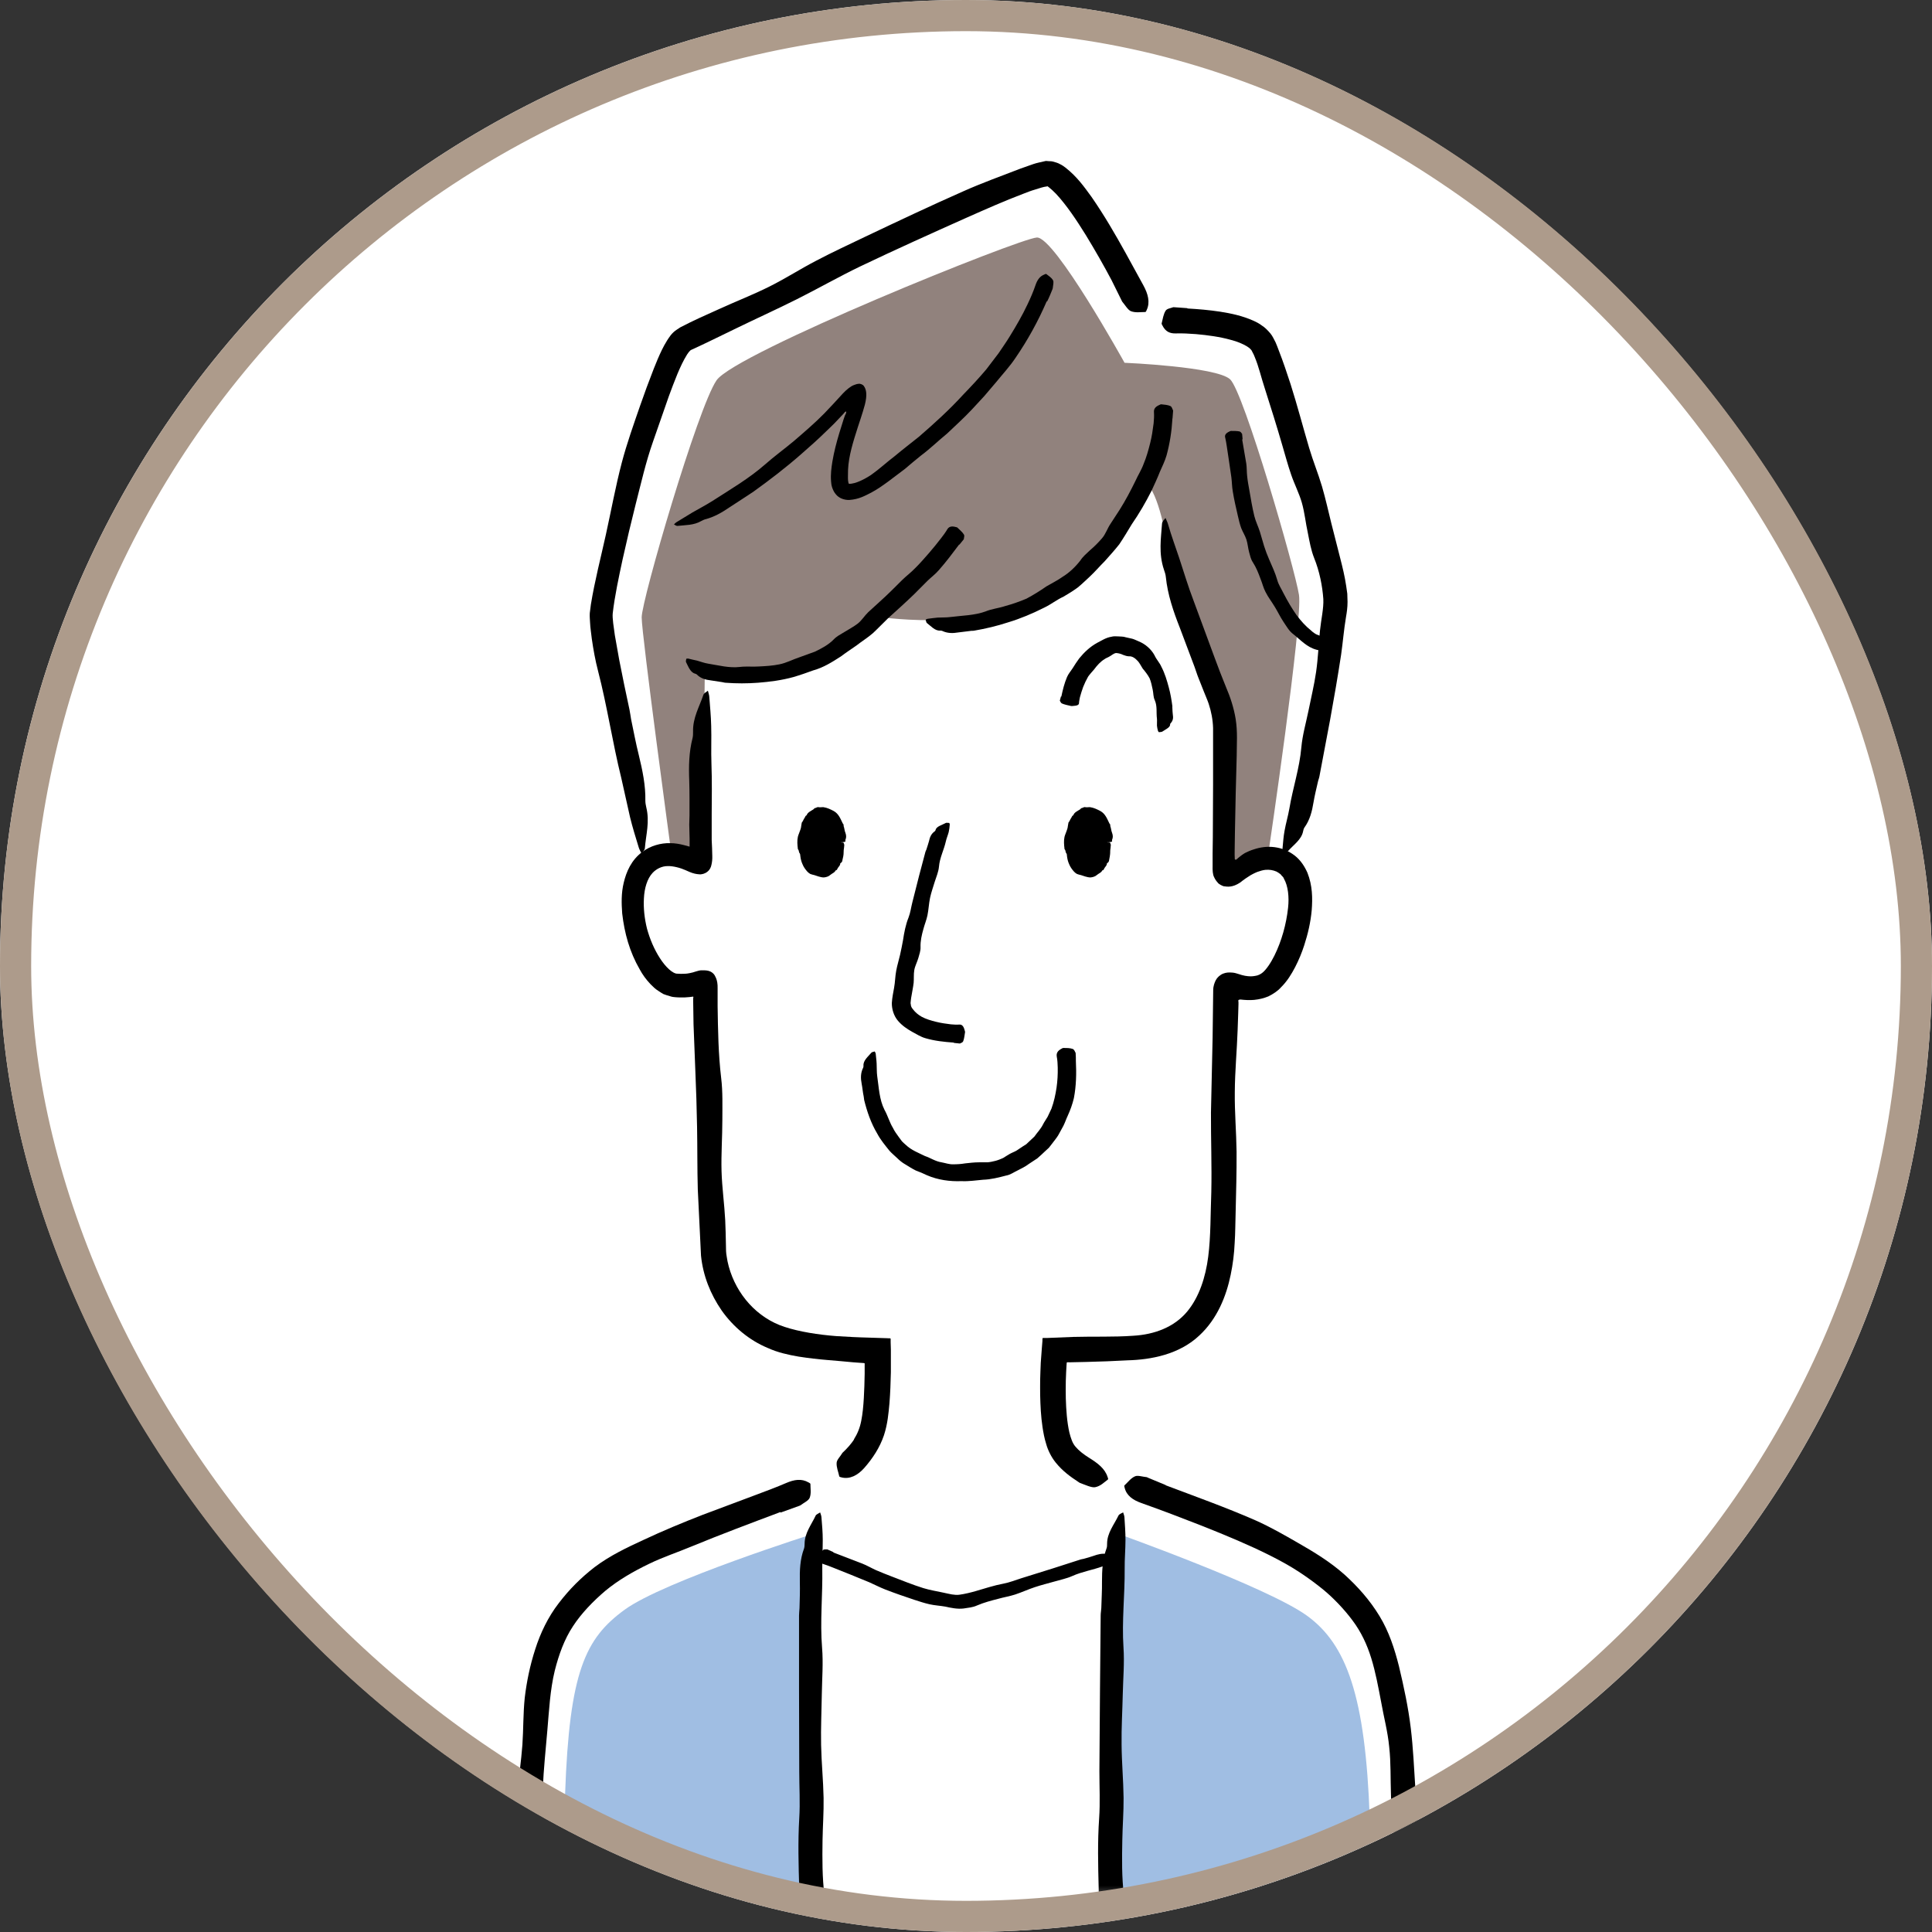 <svg width="62" height="62" viewBox="0 0 62 62" fill="none" xmlns="http://www.w3.org/2000/svg">
<rect x="0" y="0" width="62" height="62" fill="#333333" stroke="none"/>
<g clip-path="url(#clip0_119_549)">
<rect width="62" height="62" rx="31" fill="white"/>
<mask id="mask0_119_549" style="mask-type:luminance" maskUnits="userSpaceOnUse" x="0" y="0" width="62" height="62">
<path d="M62 0H0V61.097H62V0Z" fill="white"/>
</mask>
<g mask="url(#mask0_119_549)">
<path d="M45.03 57.048C44.775 53.047 44.318 52.147 43.092 50.95C41.625 49.52 37.908 48.525 36.088 47.745L35.543 47.516C34.995 47.264 34.367 46.9 34.134 46.487C33.689 45.688 33.894 43.384 33.894 43.384C35.467 43.339 36.366 43.275 36.728 43.211C38.08 42.978 39.066 42.089 39.146 39.706C39.199 38.103 39.26 35.052 39.314 31.731C39.314 31.626 39.424 31.555 39.523 31.596C39.801 31.708 40.212 31.81 40.597 31.652C41.5 31.281 42.334 28.342 41.245 27.648L41.328 27.389C41.793 25.103 42.756 20.656 42.81 19.388C42.863 18.115 41.031 11.713 40.464 11C39.896 10.287 37.288 10.343 37.288 10.343L36.724 10.035C36.724 10.035 34.534 5.438 33.605 5.539C32.676 5.641 23.25 10.388 21.989 10.899C21.034 11.285 19.164 18.994 19.186 19.793C19.225 21.061 20.733 27.366 20.733 27.366L20.824 27.753C19.841 28.59 20.725 31.449 21.635 31.584C21.982 31.637 22.294 31.577 22.53 31.476C22.595 31.446 22.671 31.494 22.671 31.566C22.724 34.471 22.686 37.293 22.785 40.13C22.82 41.109 23.566 42.885 25.63 43.166C26.243 43.249 26.818 43.29 28.205 43.305C28.205 43.305 28.262 44.986 28.071 45.786C27.904 46.502 27.367 47.024 26.887 47.362L26.007 47.82C24.187 48.6 20.466 49.523 19.004 50.953C17.777 52.151 17.32 53.055 17.065 57.052C16.844 60.505 16.498 73.85 16.498 73.85H45.586C45.586 73.85 45.243 60.505 45.019 57.052L45.03 57.048Z" fill="white"/>
<path d="M36.724 15.605C36.724 15.605 35.46 18.224 33.308 19.253C31.156 20.281 28.09 19.782 28.09 19.782C28.09 19.782 26.476 21.279 24.96 21.557C23.444 21.834 22.618 21.493 22.618 21.493L22.553 27.603L21.54 27.355C21.54 27.355 20.592 20.371 20.592 19.812C20.592 19.253 22.393 13.079 22.995 12.204C23.597 11.33 32.706 7.652 33.274 7.622C33.845 7.592 36.088 11.642 36.088 11.642C36.088 11.642 39.028 11.765 39.474 12.171C39.915 12.576 41.561 18.28 41.686 19.091C41.812 19.902 40.708 27.351 40.708 27.351L39.443 27.91V23.08C39.443 23.08 37.417 17.969 37.417 17.44C37.417 16.911 36.975 15.319 36.72 15.601L36.724 15.605Z" fill="#91827D"/>
<path d="M26.167 49.201C26.167 49.201 21.304 50.736 20.043 51.659C18.783 52.578 18.273 53.644 18.135 57.559C17.994 61.473 17.621 73.959 17.621 73.959H25.843C25.843 73.959 25.984 64.19 25.984 58.482C25.984 52.773 26.171 49.205 26.171 49.205L26.167 49.201Z" fill="#A0BEE3"/>
<path d="M35.825 49.201C35.825 49.201 40.688 50.935 41.949 51.854C43.21 52.773 43.819 54.425 43.956 58.339C44.097 62.253 44.371 73.955 44.371 73.955H35.456C35.456 73.955 35.711 64.186 35.711 58.478C35.711 52.77 35.821 49.201 35.821 49.201H35.825Z" fill="#A0BEE3"/>
<path d="M33.586 9.679C33.312 10.313 32.98 10.914 32.592 11.48C32.405 11.762 32.173 12.009 31.96 12.272C31.834 12.422 31.708 12.569 31.583 12.715L31.187 13.143C30.935 13.413 30.661 13.657 30.395 13.912C30.109 14.145 29.846 14.404 29.553 14.621C29.378 14.76 29.206 14.907 29.039 15.049C28.86 15.184 28.677 15.319 28.502 15.454C28.33 15.578 28.159 15.702 27.961 15.807C27.759 15.909 27.569 16.021 27.26 16.044C27.1 16.051 26.921 15.991 26.818 15.856C26.765 15.796 26.727 15.71 26.704 15.642C26.681 15.571 26.674 15.511 26.67 15.451C26.651 15.214 26.681 15.012 26.712 14.813C26.765 14.498 26.845 14.194 26.933 13.901L27.07 13.462C27.127 13.289 27.116 13.334 27.134 13.297C27.15 13.263 27.169 13.218 27.146 13.203C27.1 13.225 27.1 13.248 27.058 13.289L26.841 13.518L26.788 13.574L26.693 13.668L26.498 13.856C26.24 14.111 25.969 14.347 25.695 14.588C25.207 15.015 24.693 15.409 24.164 15.789C24.111 15.826 24.054 15.856 24.004 15.894C23.81 16.021 23.616 16.149 23.418 16.276C23.17 16.445 22.915 16.595 22.622 16.667C22.584 16.678 22.542 16.701 22.507 16.719C22.26 16.862 21.997 16.847 21.742 16.877C21.704 16.881 21.662 16.847 21.628 16.828C21.658 16.802 21.689 16.768 21.723 16.749C21.894 16.644 22.062 16.543 22.222 16.445C22.439 16.321 22.66 16.205 22.873 16.07C23.444 15.702 24.035 15.357 24.549 14.907C24.846 14.644 25.173 14.408 25.482 14.149C25.813 13.863 26.148 13.578 26.453 13.267C26.643 13.071 26.845 12.85 27.051 12.625C27.161 12.508 27.302 12.392 27.401 12.358C27.454 12.336 27.5 12.321 27.553 12.317C27.595 12.306 27.683 12.336 27.717 12.381C27.809 12.501 27.831 12.681 27.755 12.985C27.717 13.128 27.668 13.282 27.622 13.424L27.527 13.713C27.382 14.167 27.234 14.629 27.215 15.075C27.215 15.199 27.207 15.327 27.215 15.421C27.234 15.533 27.226 15.503 27.245 15.522C27.23 15.537 27.393 15.522 27.527 15.466C27.668 15.413 27.812 15.334 27.95 15.244C28.216 15.057 28.456 14.832 28.715 14.636C28.966 14.426 29.229 14.224 29.488 14.017C29.983 13.589 30.467 13.15 30.909 12.666C31.164 12.403 31.411 12.137 31.647 11.859C31.781 11.687 31.91 11.514 32.044 11.338C32.165 11.157 32.291 10.981 32.405 10.793C32.611 10.459 32.809 10.118 32.977 9.761C33.072 9.562 33.159 9.36 33.228 9.157C33.285 8.988 33.365 8.864 33.525 8.804C33.54 8.797 33.567 8.786 33.575 8.793C33.651 8.853 33.742 8.906 33.791 8.992C33.826 9.052 33.791 9.161 33.784 9.251C33.784 9.258 33.78 9.266 33.776 9.277C33.723 9.409 33.67 9.544 33.605 9.671C33.605 9.671 33.601 9.671 33.597 9.671L33.586 9.679Z" fill="black"/>
<path d="M30.593 33.457C30.296 33.435 29.998 33.405 29.701 33.318C29.553 33.277 29.419 33.191 29.279 33.116C29.119 33.026 28.951 32.917 28.814 32.755C28.681 32.598 28.616 32.376 28.62 32.185C28.631 32.005 28.666 31.855 28.692 31.701C28.726 31.521 28.726 31.329 28.761 31.149C28.791 30.98 28.845 30.815 28.883 30.646C28.917 30.489 28.951 30.335 28.978 30.177C29.016 29.926 29.062 29.678 29.157 29.442C29.218 29.284 29.237 29.115 29.279 28.954L29.496 28.098C29.564 27.843 29.629 27.588 29.698 27.336C29.705 27.31 29.72 27.288 29.728 27.265C29.755 27.175 29.789 27.085 29.812 26.995C29.838 26.875 29.877 26.762 29.998 26.676C30.014 26.665 30.021 26.646 30.025 26.631C30.052 26.518 30.231 26.477 30.353 26.409C30.372 26.398 30.425 26.409 30.463 26.409C30.471 26.428 30.482 26.451 30.478 26.466C30.471 26.548 30.463 26.627 30.444 26.706C30.417 26.807 30.375 26.901 30.353 27.002C30.292 27.276 30.155 27.528 30.132 27.817C30.116 27.982 30.048 28.136 29.998 28.293C29.945 28.466 29.884 28.639 29.846 28.815C29.808 28.999 29.8 29.194 29.762 29.378C29.732 29.524 29.671 29.667 29.633 29.813C29.579 30.005 29.534 30.196 29.541 30.399C29.545 30.515 29.503 30.624 29.473 30.736C29.435 30.872 29.362 30.999 29.34 31.134C29.317 31.266 29.332 31.408 29.32 31.54C29.305 31.675 29.275 31.806 29.256 31.93C29.244 31.994 29.233 32.057 29.229 32.106C29.221 32.159 29.218 32.211 29.229 32.234C29.229 32.294 29.256 32.343 29.313 32.407C29.366 32.478 29.461 32.564 29.576 32.628C29.713 32.703 29.88 32.752 30.048 32.793C30.2 32.831 30.36 32.853 30.516 32.872C30.604 32.879 30.695 32.887 30.787 32.879C30.859 32.876 30.92 32.913 30.958 33.067C30.962 33.082 30.97 33.105 30.97 33.12C30.954 33.217 30.943 33.33 30.912 33.408C30.893 33.461 30.844 33.465 30.806 33.487C30.806 33.487 30.798 33.487 30.794 33.487L30.612 33.468V33.461L30.593 33.457Z" fill="black"/>
<path d="M26.986 27.032C26.975 27.561 26.685 27.985 26.342 27.978C26 27.971 25.733 27.531 25.744 27.002C25.756 26.469 26.045 26.049 26.388 26.056C26.731 26.064 26.997 26.499 26.986 27.032Z" fill="black"/>
<path d="M27.009 27.032C26.971 27.025 26.933 27.014 26.898 27.006C26.849 26.995 26.837 26.98 26.849 26.965C26.857 26.953 26.868 26.942 26.872 26.931C26.879 26.893 26.879 26.856 26.872 26.822C26.872 26.815 26.864 26.811 26.86 26.803C26.857 26.796 26.845 26.792 26.849 26.785C26.872 26.721 26.849 26.661 26.834 26.601C26.822 26.559 26.796 26.522 26.776 26.484C26.769 26.466 26.78 26.432 26.765 26.417C26.704 26.357 26.674 26.282 26.609 26.233C26.59 26.218 26.571 26.203 26.552 26.192C26.533 26.177 26.514 26.169 26.491 26.173C26.472 26.177 26.46 26.158 26.445 26.15C26.411 26.131 26.365 26.124 26.331 26.15C26.304 26.169 26.274 26.173 26.24 26.169C26.224 26.169 26.221 26.188 26.205 26.192C26.167 26.207 26.129 26.225 26.106 26.263C26.08 26.304 26.041 26.338 26.023 26.383C26.011 26.417 25.992 26.443 25.981 26.477C25.965 26.518 25.965 26.559 25.958 26.601C25.958 26.616 25.946 26.627 25.935 26.642C25.92 26.661 25.912 26.68 25.92 26.702C25.924 26.728 25.901 26.743 25.893 26.766C25.893 26.766 25.882 26.77 25.885 26.773C25.92 26.818 25.855 26.845 25.847 26.882C25.84 26.908 25.817 26.931 25.828 26.961C25.84 26.983 25.836 27.002 25.84 27.025C25.84 27.04 25.84 27.055 25.821 27.07C25.805 27.085 25.802 27.104 25.821 27.115C25.836 27.13 25.832 27.145 25.84 27.16C25.843 27.175 25.855 27.19 25.863 27.205C25.863 27.209 25.87 27.216 25.87 27.22C25.878 27.272 25.893 27.321 25.908 27.37C25.916 27.389 25.939 27.404 25.935 27.422C25.935 27.441 25.927 27.464 25.935 27.479C25.939 27.49 25.942 27.501 25.95 27.509C25.973 27.535 25.988 27.561 25.969 27.606C25.969 27.614 25.973 27.618 25.977 27.621C25.977 27.64 25.977 27.659 25.981 27.678C25.981 27.685 25.981 27.689 25.992 27.693C26.019 27.704 26.023 27.727 26.03 27.753C26.038 27.787 26.068 27.802 26.095 27.817C26.171 27.847 26.232 27.88 26.297 27.903C26.323 27.91 26.35 27.918 26.381 27.914C26.396 27.914 26.407 27.903 26.419 27.895C26.434 27.884 26.457 27.903 26.48 27.899C26.514 27.899 26.552 27.884 26.571 27.85C26.594 27.813 26.624 27.787 26.647 27.757C26.666 27.734 26.7 27.719 26.708 27.685C26.723 27.625 26.773 27.584 26.792 27.524C26.803 27.475 26.822 27.43 26.83 27.381C26.83 27.355 26.818 27.325 26.815 27.302C26.815 27.299 26.815 27.291 26.815 27.287C26.822 27.261 26.807 27.231 26.803 27.201C26.796 27.171 26.799 27.141 26.803 27.111C26.803 27.092 26.83 27.077 26.876 27.066C26.91 27.055 26.94 27.044 26.971 27.032C27.066 27.036 27.066 27.036 27.077 27.058C27.096 27.096 27.096 27.13 27.089 27.167C27.085 27.19 27.089 27.212 27.081 27.239C27.07 27.295 27.077 27.359 27.07 27.419C27.066 27.468 27.055 27.513 27.043 27.561C27.035 27.588 27.035 27.614 27.028 27.637C27.024 27.651 27.013 27.666 27.001 27.678C26.99 27.693 26.963 27.697 26.963 27.719C26.963 27.779 26.91 27.813 26.883 27.862C26.868 27.892 26.86 27.929 26.815 27.933C26.784 28.008 26.7 28.027 26.643 28.079C26.59 28.128 26.514 28.151 26.438 28.158C26.381 28.158 26.323 28.143 26.27 28.128C26.209 28.109 26.19 28.102 26.133 28.083C26.091 28.072 26.045 28.064 26.003 28.046C25.969 28.027 25.935 28 25.908 27.971C25.84 27.895 25.786 27.817 25.752 27.73C25.714 27.648 25.695 27.561 25.684 27.475C25.676 27.441 25.684 27.407 25.661 27.381C25.626 27.34 25.649 27.291 25.604 27.25C25.604 27.25 25.604 27.242 25.604 27.239C25.588 27.111 25.577 26.983 25.604 26.856C25.619 26.792 25.649 26.732 25.668 26.672C25.68 26.638 25.695 26.601 25.703 26.567C25.71 26.526 25.718 26.458 25.729 26.405C25.729 26.405 25.729 26.398 25.733 26.394C25.771 26.353 25.783 26.297 25.817 26.252C25.84 26.225 25.84 26.177 25.885 26.165C25.916 26.068 26.019 26.03 26.102 25.974C26.122 25.963 26.129 25.936 26.152 25.933C26.194 25.929 26.224 25.891 26.27 25.903C26.323 25.914 26.377 25.899 26.426 25.903C26.548 25.921 26.655 25.974 26.754 26.026C26.918 26.116 26.975 26.285 27.043 26.421C27.051 26.436 27.066 26.451 27.074 26.469C27.077 26.481 27.066 26.499 27.074 26.511C27.1 26.582 27.1 26.657 27.131 26.728C27.157 26.8 27.165 26.875 27.131 26.95C27.123 26.961 27.131 26.976 27.131 26.987C27.138 27.01 27.123 27.017 27.02 27.029L27.009 27.032Z" fill="black"/>
<path d="M35.536 27.032C35.524 27.561 35.235 27.985 34.892 27.978C34.549 27.971 34.283 27.531 34.294 27.002C34.306 26.473 34.595 26.049 34.938 26.056C35.281 26.064 35.547 26.499 35.536 27.032Z" fill="black"/>
<path d="M35.562 27.032C35.524 27.025 35.486 27.014 35.452 27.006C35.403 26.995 35.391 26.98 35.403 26.965C35.41 26.953 35.422 26.942 35.425 26.931C35.433 26.893 35.433 26.856 35.425 26.822C35.425 26.815 35.418 26.811 35.414 26.803C35.41 26.796 35.399 26.792 35.403 26.785C35.425 26.721 35.403 26.661 35.387 26.601C35.376 26.559 35.349 26.522 35.33 26.484C35.322 26.466 35.334 26.432 35.319 26.417C35.258 26.357 35.227 26.282 35.163 26.233C35.144 26.218 35.124 26.203 35.105 26.192C35.086 26.177 35.067 26.169 35.044 26.173C35.025 26.177 35.014 26.158 34.999 26.15C34.965 26.131 34.919 26.124 34.885 26.15C34.858 26.169 34.827 26.173 34.793 26.169C34.778 26.169 34.774 26.188 34.759 26.192C34.721 26.207 34.683 26.225 34.66 26.263C34.633 26.304 34.595 26.338 34.576 26.383C34.565 26.417 34.546 26.443 34.534 26.477C34.519 26.518 34.519 26.559 34.511 26.601C34.511 26.616 34.5 26.627 34.489 26.642C34.473 26.661 34.466 26.68 34.473 26.702C34.477 26.728 34.454 26.743 34.447 26.766C34.447 26.766 34.435 26.77 34.439 26.773C34.473 26.818 34.408 26.845 34.401 26.882C34.393 26.908 34.37 26.931 34.382 26.961C34.393 26.983 34.389 27.002 34.393 27.025C34.393 27.04 34.393 27.055 34.374 27.07C34.359 27.085 34.355 27.104 34.374 27.115C34.389 27.13 34.386 27.145 34.393 27.16C34.397 27.175 34.408 27.19 34.416 27.205C34.416 27.209 34.424 27.216 34.424 27.22C34.435 27.272 34.447 27.321 34.462 27.37C34.469 27.389 34.492 27.404 34.489 27.422C34.489 27.441 34.481 27.464 34.489 27.479C34.492 27.49 34.496 27.501 34.504 27.509C34.526 27.535 34.542 27.561 34.523 27.606C34.523 27.614 34.526 27.618 34.53 27.621C34.53 27.64 34.53 27.659 34.534 27.678C34.534 27.685 34.534 27.689 34.546 27.693C34.572 27.704 34.576 27.727 34.584 27.753C34.591 27.787 34.622 27.802 34.648 27.817C34.725 27.847 34.785 27.88 34.85 27.903C34.877 27.91 34.904 27.918 34.934 27.914C34.949 27.914 34.961 27.903 34.972 27.895C34.987 27.884 35.01 27.903 35.033 27.899C35.067 27.899 35.105 27.884 35.124 27.85C35.147 27.813 35.178 27.787 35.201 27.757C35.22 27.734 35.254 27.719 35.261 27.685C35.277 27.625 35.326 27.584 35.345 27.524C35.357 27.475 35.376 27.43 35.383 27.381C35.383 27.355 35.372 27.325 35.368 27.302C35.368 27.299 35.368 27.291 35.368 27.287C35.376 27.261 35.361 27.231 35.357 27.201C35.349 27.171 35.353 27.141 35.357 27.111C35.357 27.092 35.383 27.077 35.429 27.066C35.463 27.055 35.494 27.044 35.524 27.032C35.62 27.036 35.62 27.036 35.631 27.058C35.65 27.096 35.65 27.13 35.642 27.167C35.639 27.19 35.642 27.212 35.635 27.239C35.623 27.295 35.631 27.359 35.623 27.419C35.62 27.468 35.608 27.513 35.6 27.561C35.593 27.588 35.593 27.614 35.585 27.637C35.581 27.651 35.57 27.666 35.559 27.678C35.547 27.693 35.52 27.697 35.52 27.719C35.52 27.779 35.467 27.813 35.441 27.862C35.425 27.892 35.418 27.929 35.372 27.933C35.342 28.008 35.258 28.027 35.201 28.079C35.147 28.128 35.071 28.151 34.995 28.158C34.938 28.158 34.881 28.143 34.827 28.128C34.767 28.109 34.747 28.102 34.69 28.083C34.648 28.072 34.603 28.064 34.561 28.046C34.526 28.027 34.492 28 34.466 27.971C34.397 27.895 34.344 27.817 34.309 27.73C34.271 27.648 34.252 27.561 34.241 27.475C34.237 27.441 34.241 27.407 34.218 27.381C34.184 27.34 34.207 27.291 34.161 27.25C34.161 27.25 34.161 27.242 34.161 27.239C34.146 27.111 34.134 26.983 34.161 26.856C34.176 26.792 34.207 26.732 34.226 26.672C34.237 26.638 34.252 26.601 34.26 26.567C34.268 26.526 34.275 26.458 34.287 26.405C34.287 26.405 34.287 26.398 34.29 26.394C34.328 26.353 34.34 26.297 34.374 26.252C34.397 26.225 34.397 26.177 34.443 26.165C34.473 26.068 34.576 26.03 34.66 25.974C34.679 25.963 34.687 25.936 34.709 25.933C34.751 25.929 34.782 25.891 34.827 25.903C34.881 25.914 34.934 25.899 34.983 25.903C35.105 25.921 35.212 25.974 35.311 26.026C35.475 26.116 35.532 26.285 35.6 26.421C35.608 26.436 35.623 26.451 35.631 26.469C35.635 26.481 35.623 26.499 35.631 26.511C35.658 26.582 35.658 26.657 35.688 26.728C35.715 26.8 35.722 26.875 35.688 26.95C35.681 26.961 35.688 26.976 35.688 26.987C35.696 27.01 35.681 27.017 35.578 27.029L35.562 27.032Z" fill="black"/>
<path d="M34.058 22.36C34.104 22.146 34.153 21.936 34.241 21.729C34.283 21.628 34.359 21.542 34.42 21.448C34.489 21.339 34.557 21.23 34.633 21.129C34.789 20.938 34.976 20.757 35.208 20.63C35.349 20.558 35.494 20.461 35.661 20.435C35.741 20.412 35.818 20.42 35.894 20.423C35.97 20.431 36.046 20.423 36.122 20.45C36.191 20.465 36.263 20.48 36.336 20.498C36.408 20.517 36.473 20.555 36.541 20.581C36.762 20.671 36.945 20.836 37.051 21.031C37.109 21.163 37.215 21.268 37.269 21.395C37.383 21.613 37.448 21.838 37.508 22.06C37.562 22.259 37.596 22.461 37.623 22.664C37.623 22.683 37.619 22.705 37.623 22.724C37.627 22.795 37.627 22.87 37.638 22.942C37.653 23.032 37.649 23.125 37.562 23.216C37.55 23.227 37.55 23.242 37.55 23.253C37.554 23.343 37.398 23.411 37.299 23.478C37.284 23.489 37.23 23.493 37.192 23.497C37.181 23.486 37.166 23.474 37.162 23.459C37.147 23.403 37.132 23.347 37.128 23.287C37.124 23.216 37.135 23.14 37.128 23.066C37.101 22.867 37.143 22.664 37.059 22.473C37.006 22.364 37.017 22.244 36.991 22.131C36.964 22.007 36.941 21.883 36.892 21.767C36.831 21.651 36.747 21.546 36.671 21.456C36.617 21.373 36.579 21.29 36.518 21.219C36.438 21.133 36.343 21.05 36.218 21.061C36.153 21.058 36.099 21.035 36.042 21.016C35.977 20.983 35.894 20.96 35.814 20.956C35.738 20.968 35.677 21.028 35.616 21.061C35.559 21.099 35.494 21.114 35.437 21.159C35.319 21.23 35.208 21.35 35.109 21.485C35.048 21.557 34.976 21.632 34.919 21.714C34.858 21.82 34.805 21.932 34.759 22.048C34.721 22.154 34.687 22.262 34.656 22.375C34.645 22.439 34.629 22.499 34.626 22.563C34.626 22.615 34.58 22.649 34.424 22.656C34.408 22.656 34.386 22.66 34.37 22.656C34.271 22.634 34.161 22.611 34.085 22.578C34.035 22.555 34.035 22.517 34.012 22.488C34.012 22.488 34.012 22.484 34.012 22.48C34.024 22.435 34.035 22.394 34.047 22.349H34.054L34.058 22.36Z" fill="black"/>
<path d="M33.875 46.93C33.734 46.758 33.624 46.525 33.575 46.345C33.514 46.153 33.483 45.977 33.456 45.801C33.403 45.448 33.388 45.11 33.38 44.772C33.376 44.603 33.38 44.435 33.38 44.269L33.388 44.018L33.399 43.733L33.434 43.264L33.453 43.031V42.971L33.46 42.941C33.464 42.933 33.479 42.941 33.487 42.937H33.605L34.447 42.903C35.09 42.885 35.738 42.911 36.362 42.866C37.055 42.828 37.684 42.584 38.095 42.093C38.483 41.627 38.689 40.986 38.773 40.329C38.857 39.676 38.845 38.952 38.872 38.257C38.891 37.405 38.857 36.553 38.861 35.705L38.914 33.296L38.933 31.776C38.933 31.645 38.975 31.536 39.017 31.453C39.059 31.371 39.154 31.281 39.257 31.243C39.355 31.206 39.432 31.202 39.561 31.213C39.683 31.224 39.82 31.292 39.953 31.314C40.087 31.337 40.178 31.337 40.277 31.318C40.376 31.307 40.456 31.258 40.502 31.224C40.635 31.123 40.784 30.894 40.898 30.665C41.13 30.196 41.279 29.656 41.336 29.13C41.374 28.789 41.336 28.428 41.203 28.199C41.18 28.128 41.126 28.109 41.096 28.057C41.054 28.023 41.016 28 40.967 27.971C40.852 27.922 40.742 27.903 40.612 27.914C40.529 27.922 40.441 27.948 40.346 27.982C40.323 27.993 40.3 28 40.277 28.012C40.266 28.019 40.178 28.057 40.132 28.087C40.022 28.154 39.912 28.23 39.801 28.32C39.55 28.488 39.382 28.455 39.291 28.443C39.249 28.447 39.1 28.365 39.085 28.331C39.043 28.286 38.998 28.23 38.959 28.143C38.918 28.061 38.91 27.929 38.914 27.794V27.393L38.921 26.867L38.929 25.19V23.362C38.921 23.099 38.872 22.837 38.788 22.585C38.75 22.469 38.685 22.326 38.628 22.18L38.457 21.748C38.411 21.636 38.377 21.515 38.335 21.403C38.179 20.986 38.023 20.57 37.863 20.149C37.653 19.616 37.47 19.08 37.413 18.517C37.406 18.438 37.379 18.356 37.352 18.28C37.177 17.759 37.257 17.282 37.291 16.802C37.299 16.727 37.364 16.678 37.402 16.622C37.432 16.693 37.47 16.764 37.489 16.839C37.589 17.192 37.722 17.545 37.84 17.901C37.992 18.359 38.129 18.825 38.304 19.279C38.533 19.898 38.761 20.517 38.99 21.137C39.104 21.444 39.222 21.756 39.348 22.06C39.481 22.367 39.596 22.72 39.653 23.069C39.721 23.493 39.687 23.876 39.687 24.266C39.675 24.657 39.668 25.047 39.656 25.437L39.63 26.717L39.622 27.269C39.622 27.374 39.618 27.479 39.626 27.573C39.664 27.622 39.706 27.55 39.74 27.528C39.778 27.498 39.812 27.468 39.851 27.441C39.885 27.415 39.919 27.396 39.953 27.374C40.033 27.332 40.136 27.288 40.235 27.258C40.437 27.19 40.666 27.156 40.898 27.186C41.13 27.216 41.343 27.299 41.545 27.453C41.74 27.603 41.869 27.809 41.957 28.008C42.12 28.421 42.124 28.826 42.094 29.213C42.059 29.599 41.972 29.971 41.854 30.335C41.778 30.571 41.682 30.804 41.564 31.033C41.446 31.258 41.313 31.483 41.1 31.693C41.008 31.799 40.856 31.9 40.704 31.975C40.559 32.035 40.403 32.072 40.251 32.087C40.102 32.102 39.938 32.091 39.812 32.076C39.786 32.076 39.767 32.08 39.755 32.087C39.729 32.095 39.74 32.14 39.744 32.155V32.17V32.23L39.736 32.504L39.717 33.052C39.694 33.716 39.63 34.38 39.626 35.045C39.618 35.683 39.675 36.325 39.683 36.962C39.687 37.612 39.668 38.261 39.653 38.91C39.641 39.237 39.645 39.548 39.622 39.886C39.607 40.227 39.565 40.569 39.493 40.914C39.352 41.594 39.066 42.322 38.487 42.858C37.84 43.47 36.926 43.635 36.191 43.654C35.745 43.68 35.307 43.695 34.865 43.706L34.317 43.718C34.29 43.718 34.252 43.71 34.233 43.725L34.226 43.812L34.214 44.026L34.203 44.311C34.199 44.502 34.199 44.69 34.203 44.877C34.214 45.253 34.241 45.632 34.317 45.969C34.367 46.161 34.416 46.315 34.515 46.427C34.622 46.555 34.778 46.675 34.946 46.78C35.224 46.953 35.456 47.125 35.543 47.396C35.555 47.426 35.57 47.467 35.555 47.478C35.429 47.572 35.319 47.692 35.144 47.726C35.029 47.748 34.82 47.647 34.652 47.587C34.637 47.58 34.622 47.568 34.606 47.557C34.355 47.392 34.1 47.212 33.871 46.926L33.879 46.919L33.875 46.93Z" fill="black"/>
<path d="M25.04 48.525C24.08 48.886 23.128 49.242 22.199 49.625C21.742 49.816 21.273 49.97 20.832 50.184C20.325 50.428 19.838 50.709 19.426 51.051C19.038 51.381 18.657 51.772 18.387 52.188C18.109 52.608 17.933 53.1 17.804 53.61C17.652 54.233 17.621 54.886 17.564 55.539C17.511 56.155 17.446 56.774 17.419 57.393C17.389 57.968 17.374 58.549 17.37 59.127C17.362 60.047 17.358 60.966 17.286 61.886C17.237 62.494 17.256 63.109 17.24 63.721L17.172 66.937L17.111 69.816C17.111 69.909 17.096 70.003 17.092 70.097C17.081 70.442 17.058 70.787 17.058 71.133C17.058 71.576 17.035 72.011 16.901 72.431C16.882 72.488 16.879 72.555 16.879 72.619C16.875 73.043 16.646 73.362 16.505 73.722C16.483 73.779 16.406 73.805 16.357 73.846C16.342 73.782 16.319 73.722 16.315 73.659C16.304 73.362 16.285 73.069 16.288 72.773C16.292 72.394 16.323 72.015 16.326 71.639C16.326 70.611 16.445 69.587 16.395 68.555C16.368 67.95 16.422 67.342 16.445 66.738C16.467 66.074 16.509 65.413 16.513 64.749C16.517 64.055 16.479 63.361 16.486 62.666C16.494 62.111 16.544 61.559 16.562 61.004C16.589 60.279 16.616 59.555 16.566 58.823C16.54 58.403 16.578 57.975 16.608 57.551C16.646 57.033 16.726 56.515 16.764 55.997C16.799 55.498 16.787 54.988 16.84 54.481C16.901 53.967 17.008 53.445 17.176 52.927C17.339 52.413 17.587 51.892 17.93 51.449C18.276 50.998 18.631 50.642 19.084 50.289C19.579 49.918 20.112 49.666 20.641 49.422C21.27 49.126 21.906 48.863 22.542 48.615L24.274 47.966C24.594 47.846 24.918 47.726 25.23 47.591C25.485 47.482 25.718 47.441 25.946 47.572C25.969 47.587 26.007 47.602 26.007 47.621C26.007 47.767 26.038 47.925 25.984 48.064C25.95 48.157 25.79 48.229 25.687 48.308C25.676 48.315 25.665 48.319 25.653 48.323L25.051 48.54V48.533L25.04 48.525Z" fill="black"/>
<path d="M37.402 47.662C38.354 48.022 39.325 48.368 40.277 48.784C40.746 48.991 41.191 49.246 41.641 49.505C42.158 49.801 42.676 50.113 43.145 50.529C43.579 50.923 43.956 51.347 44.268 51.858C44.577 52.364 44.756 52.924 44.893 53.468C45.053 54.136 45.194 54.796 45.274 55.464C45.35 56.095 45.377 56.722 45.418 57.352C45.456 57.93 45.495 58.512 45.536 59.093C45.609 60.013 45.67 60.932 45.662 61.856C45.658 62.467 45.715 63.079 45.742 63.691L45.875 66.911L45.982 69.789C45.986 69.883 45.974 69.977 45.978 70.074C45.986 70.42 45.986 70.765 46.005 71.11C46.028 71.553 46.032 71.988 45.921 72.416C45.906 72.476 45.906 72.54 45.91 72.604C45.929 73.028 45.719 73.358 45.594 73.722C45.575 73.779 45.502 73.809 45.453 73.854C45.434 73.794 45.411 73.73 45.403 73.67C45.377 73.377 45.342 73.084 45.327 72.788C45.312 72.409 45.323 72.03 45.304 71.654C45.251 70.626 45.304 69.598 45.201 68.57C45.14 67.969 45.156 67.361 45.14 66.753C45.121 66.089 45.121 65.428 45.087 64.764C45.049 64.07 44.965 63.383 44.923 62.689C44.893 62.137 44.901 61.582 44.885 61.026C44.859 60.302 44.828 59.578 44.718 58.857C44.649 58.444 44.653 58.016 44.638 57.596C44.619 57.082 44.638 56.568 44.581 56.061C44.535 55.569 44.405 55.093 44.322 54.616C44.23 54.136 44.143 53.659 44.005 53.213C43.868 52.77 43.678 52.368 43.408 52.008C43.145 51.651 42.791 51.28 42.452 51.002C42.052 50.679 41.599 50.364 41.115 50.105C40.536 49.79 39.923 49.52 39.302 49.261C38.742 49.028 38.171 48.807 37.596 48.589C37.276 48.469 36.953 48.349 36.625 48.233C36.358 48.139 36.153 47.996 36.092 47.748C36.084 47.722 36.073 47.684 36.084 47.669C36.195 47.568 36.286 47.437 36.423 47.377C36.511 47.336 36.667 47.392 36.796 47.403C36.808 47.403 36.819 47.411 36.831 47.418L37.41 47.658V47.666L37.402 47.662Z" fill="black"/>
<path d="M27.401 46.195C27.519 46.007 27.595 45.819 27.637 45.602C27.683 45.377 27.706 45.121 27.721 44.866C27.736 44.611 27.744 44.348 27.748 44.089V43.778L27.752 43.755C27.744 43.755 27.74 43.748 27.725 43.744C27.744 43.744 27.652 43.736 27.588 43.733L27.386 43.718C27.112 43.691 26.841 43.669 26.571 43.646C26.255 43.62 25.935 43.583 25.623 43.534C25.295 43.477 24.956 43.403 24.644 43.26C24.042 43.012 23.524 42.573 23.159 42.055C22.797 41.53 22.561 40.937 22.496 40.295C22.462 39.593 22.427 38.877 22.393 38.171C22.374 37.507 22.382 36.842 22.37 36.178C22.359 35.563 22.34 34.947 22.313 34.332C22.294 33.84 22.275 33.352 22.256 32.868L22.245 32.136C22.245 32.05 22.245 32.076 22.245 32.061V32.035C22.245 32.035 22.26 31.99 22.245 31.982L22.127 31.997C22.027 32.009 21.921 32.012 21.822 32.009C21.772 32.009 21.719 32.005 21.669 32.001C21.62 31.997 21.57 31.994 21.494 31.967C21.426 31.949 21.357 31.926 21.289 31.9C21.232 31.87 21.186 31.836 21.133 31.802C21.022 31.735 20.954 31.66 20.877 31.585C20.733 31.434 20.618 31.273 20.531 31.112C20.203 30.545 20.04 29.948 19.967 29.314C19.944 28.995 19.933 28.669 20.017 28.323C20.097 27.989 20.253 27.599 20.622 27.332C20.87 27.145 21.209 27.047 21.513 27.058C21.666 27.058 21.811 27.085 21.944 27.119C21.978 27.126 22.009 27.137 22.043 27.145L22.108 27.164L22.123 27.167C22.13 27.171 22.134 27.16 22.13 27.156C22.13 27.145 22.13 27.175 22.13 27.134V26.912L22.119 26.466C22.119 26.364 22.127 26.267 22.127 26.165C22.127 25.798 22.13 25.433 22.119 25.066C22.1 24.597 22.108 24.135 22.226 23.681C22.241 23.617 22.241 23.55 22.241 23.482C22.229 23.035 22.443 22.683 22.572 22.3C22.591 22.24 22.667 22.21 22.717 22.165C22.732 22.229 22.759 22.296 22.762 22.36C22.785 22.671 22.816 22.983 22.823 23.298C22.835 23.7 22.816 24.101 22.831 24.503C22.85 25.047 22.843 25.595 22.839 26.139V26.957C22.85 27.13 22.854 27.302 22.858 27.475C22.862 27.576 22.85 27.674 22.831 27.753C22.816 27.828 22.782 27.91 22.705 27.971C22.625 28.038 22.515 28.068 22.435 28.057C22.351 28.053 22.241 28.03 22.13 27.982C22.039 27.941 21.951 27.903 21.868 27.873C21.807 27.854 21.765 27.839 21.711 27.828C21.612 27.805 21.513 27.79 21.422 27.794C21.243 27.794 21.068 27.88 20.946 28.008C20.767 28.196 20.679 28.511 20.664 28.826C20.645 29.145 20.683 29.479 20.763 29.802C20.855 30.136 20.992 30.462 21.174 30.744C21.35 31.022 21.593 31.262 21.753 31.247C21.814 31.25 21.871 31.254 21.932 31.25C22.001 31.247 22.027 31.25 22.138 31.228C22.264 31.209 22.401 31.138 22.515 31.138C22.633 31.138 22.702 31.138 22.785 31.172C22.831 31.191 22.881 31.228 22.911 31.266C22.942 31.303 22.953 31.341 22.976 31.382C23.014 31.468 23.033 31.585 23.029 31.712V32.29C23.041 33.059 23.052 33.829 23.143 34.594C23.197 35.033 23.181 35.488 23.181 35.938C23.181 36.486 23.14 37.034 23.155 37.582C23.17 38.107 23.246 38.633 23.273 39.158C23.284 39.424 23.292 39.691 23.296 39.961C23.296 40.107 23.299 40.201 23.319 40.314C23.334 40.423 23.357 40.535 23.387 40.644C23.631 41.537 24.294 42.295 25.177 42.581C25.653 42.738 26.255 42.832 26.837 42.877L27.367 42.907L27.633 42.918L28.014 42.93L28.479 42.945C28.513 42.952 28.567 42.937 28.582 42.96V43.076L28.589 43.305V43.767V44.041C28.582 44.367 28.57 44.694 28.544 45.028C28.513 45.358 28.486 45.692 28.368 46.056C28.235 46.454 28.003 46.803 27.74 47.103C27.523 47.351 27.264 47.478 27.005 47.411C26.978 47.403 26.936 47.396 26.933 47.377C26.902 47.23 26.837 47.084 26.849 46.938C26.857 46.84 26.971 46.735 27.028 46.634C27.032 46.623 27.043 46.615 27.051 46.608C27.192 46.476 27.314 46.337 27.413 46.187H27.42L27.401 46.195Z" fill="black"/>
<path d="M34.526 34.047C34.546 34.444 34.538 34.846 34.462 35.24C34.416 35.435 34.348 35.623 34.264 35.807C34.214 35.912 34.18 36.02 34.127 36.126L33.959 36.433C33.902 36.527 33.826 36.614 33.761 36.703L33.658 36.835L33.536 36.947C33.453 37.023 33.376 37.101 33.289 37.173L33.011 37.356C32.904 37.439 32.782 37.495 32.66 37.559C32.539 37.615 32.424 37.702 32.291 37.724C32.047 37.788 31.796 37.852 31.548 37.859C31.32 37.878 31.088 37.916 30.855 37.904C30.486 37.919 30.097 37.867 29.743 37.713C29.629 37.657 29.511 37.608 29.389 37.563C29.275 37.507 29.164 37.435 29.054 37.368C28.955 37.312 28.867 37.24 28.787 37.161C28.707 37.083 28.616 37.011 28.544 36.929C28.403 36.752 28.258 36.58 28.155 36.385C27.95 36.043 27.824 35.672 27.732 35.3C27.725 35.262 27.725 35.225 27.717 35.187C27.687 35.052 27.679 34.917 27.652 34.782C27.618 34.609 27.614 34.437 27.698 34.268C27.71 34.245 27.71 34.219 27.71 34.197C27.698 34.031 27.862 33.904 27.965 33.78C27.98 33.761 28.037 33.754 28.071 33.742C28.083 33.765 28.098 33.788 28.102 33.81C28.11 33.915 28.128 34.02 28.132 34.129C28.14 34.264 28.132 34.403 28.151 34.538C28.205 34.902 28.216 35.281 28.384 35.615C28.49 35.803 28.544 36.013 28.654 36.193C28.704 36.298 28.772 36.392 28.841 36.486L28.944 36.625C28.982 36.666 29.027 36.703 29.069 36.741C29.244 36.91 29.477 36.996 29.682 37.098C29.861 37.158 30.017 37.27 30.215 37.3C30.341 37.323 30.459 37.368 30.589 37.364C30.718 37.364 30.848 37.356 30.973 37.334C31.118 37.319 31.267 37.3 31.415 37.3C31.506 37.297 31.598 37.3 31.689 37.3C31.777 37.293 31.864 37.274 31.952 37.251C32.036 37.229 32.116 37.195 32.192 37.161C32.264 37.12 32.333 37.068 32.405 37.03C32.478 36.989 32.558 36.962 32.626 36.921L32.828 36.786L32.931 36.722L33.018 36.64L33.194 36.475C33.285 36.343 33.403 36.227 33.475 36.077C33.517 35.994 33.575 35.919 33.62 35.837C33.662 35.746 33.704 35.66 33.742 35.578C33.822 35.36 33.871 35.135 33.906 34.902C33.936 34.692 33.948 34.478 33.944 34.264C33.94 34.144 33.936 34.024 33.913 33.908C33.898 33.81 33.925 33.727 34.069 33.652C34.085 33.645 34.104 33.63 34.119 33.63C34.222 33.63 34.336 33.63 34.42 33.66C34.477 33.679 34.492 33.746 34.519 33.791C34.519 33.795 34.519 33.803 34.519 33.806C34.523 33.889 34.53 33.971 34.526 34.054H34.519L34.526 34.047Z" fill="black"/>
<path d="M39.862 14.1C39.908 14.359 39.95 14.618 39.995 14.88C40.014 15.008 40.007 15.143 40.022 15.274C40.037 15.425 40.064 15.575 40.091 15.721C40.14 16.003 40.186 16.288 40.254 16.565C40.296 16.734 40.376 16.892 40.429 17.057C40.475 17.218 40.521 17.369 40.567 17.526C40.612 17.669 40.666 17.811 40.727 17.95C40.822 18.172 40.925 18.386 40.989 18.614C41.031 18.768 41.123 18.9 41.191 19.042C41.317 19.286 41.454 19.519 41.606 19.737C41.747 19.924 41.9 20.097 42.067 20.228C42.078 20.239 42.098 20.258 42.113 20.27C42.17 20.315 42.231 20.36 42.296 20.378C42.337 20.397 42.376 20.412 42.414 20.427C42.452 20.442 42.486 20.487 42.524 20.521C42.535 20.532 42.551 20.532 42.562 20.532C42.646 20.54 42.726 20.66 42.848 20.727C42.867 20.739 42.886 20.784 42.905 20.81C42.89 20.821 42.874 20.84 42.859 20.848C42.775 20.87 42.688 20.915 42.596 20.907C42.539 20.907 42.478 20.907 42.421 20.896C42.364 20.881 42.307 20.866 42.25 20.851C41.934 20.769 41.732 20.529 41.504 20.352C41.362 20.247 41.283 20.093 41.187 19.954C41.084 19.8 41.008 19.635 40.913 19.481C40.818 19.32 40.696 19.166 40.612 18.997C40.54 18.862 40.51 18.716 40.452 18.577C40.384 18.393 40.315 18.213 40.205 18.044C40.14 17.947 40.117 17.834 40.087 17.725C40.049 17.59 40.041 17.447 39.999 17.316C39.957 17.188 39.881 17.072 39.832 16.948C39.786 16.821 39.755 16.689 39.725 16.558C39.664 16.295 39.603 16.032 39.561 15.77C39.535 15.623 39.535 15.47 39.516 15.319C39.489 15.136 39.466 14.963 39.439 14.79C39.416 14.629 39.39 14.471 39.367 14.31C39.352 14.22 39.34 14.13 39.318 14.043C39.298 13.972 39.325 13.905 39.458 13.845C39.474 13.837 39.493 13.829 39.504 13.829C39.596 13.829 39.698 13.829 39.775 13.845C39.824 13.856 39.835 13.897 39.862 13.927C39.862 13.927 39.862 13.935 39.862 13.938L39.877 14.1C39.877 14.1 39.873 14.1 39.87 14.1H39.862Z" fill="black"/>
<path d="M37.623 13.454C37.6 13.848 37.539 14.239 37.436 14.614C37.383 14.798 37.295 14.974 37.219 15.147C37.139 15.353 37.044 15.552 36.953 15.751C36.766 16.122 36.556 16.483 36.32 16.824C36.191 17.038 36.061 17.256 35.92 17.466C35.772 17.654 35.612 17.83 35.452 18.01C35.292 18.168 35.147 18.34 34.983 18.494C34.85 18.614 34.725 18.742 34.584 18.855C34.439 18.96 34.287 19.057 34.13 19.147C33.913 19.245 33.723 19.399 33.51 19.5C33.136 19.688 32.748 19.853 32.348 19.973C31.994 20.089 31.628 20.176 31.259 20.239C31.221 20.247 31.187 20.239 31.148 20.247C31.015 20.262 30.886 20.277 30.749 20.296C30.577 20.326 30.406 20.326 30.238 20.247C30.215 20.236 30.189 20.236 30.166 20.236C30.002 20.247 29.873 20.089 29.743 19.992C29.724 19.977 29.717 19.921 29.705 19.887C29.728 19.875 29.747 19.86 29.774 19.857C29.88 19.845 29.987 19.827 30.094 19.819C30.231 19.812 30.372 19.819 30.509 19.8C30.882 19.752 31.263 19.752 31.621 19.624C31.826 19.538 32.047 19.519 32.261 19.448C32.493 19.384 32.721 19.305 32.942 19.211C33.167 19.091 33.376 18.96 33.582 18.817C33.753 18.716 33.932 18.63 34.096 18.513C34.317 18.378 34.508 18.194 34.667 17.991C34.747 17.864 34.865 17.766 34.972 17.665C35.109 17.549 35.246 17.413 35.364 17.275C35.482 17.14 35.536 16.959 35.635 16.813C35.738 16.652 35.829 16.513 35.928 16.363C36.118 16.062 36.282 15.751 36.438 15.432C36.518 15.252 36.629 15.083 36.697 14.895C36.789 14.678 36.853 14.449 36.911 14.216C36.964 14.01 36.994 13.796 37.021 13.585C37.032 13.465 37.04 13.349 37.032 13.229C37.025 13.131 37.063 13.056 37.211 12.993C37.227 12.985 37.249 12.974 37.261 12.974C37.364 12.985 37.478 12.993 37.558 13.03C37.611 13.056 37.619 13.124 37.646 13.173C37.646 13.177 37.646 13.184 37.646 13.188C37.642 13.27 37.634 13.353 37.627 13.435H37.619L37.623 13.454Z" fill="black"/>
<path d="M30.783 17.47C30.573 17.751 30.364 18.029 30.132 18.292C30.021 18.423 29.877 18.528 29.755 18.648C29.606 18.795 29.473 18.93 29.336 19.069C29.065 19.331 28.784 19.583 28.506 19.834C28.342 19.992 28.182 20.161 28.014 20.318C27.851 20.461 27.66 20.577 27.489 20.712C27.321 20.829 27.15 20.941 26.986 21.065C26.712 21.241 26.43 21.422 26.102 21.512C25.897 21.587 25.683 21.662 25.466 21.726C25.089 21.831 24.709 21.88 24.324 21.91C23.981 21.936 23.631 21.936 23.284 21.91C23.25 21.91 23.216 21.895 23.181 21.891C23.056 21.872 22.938 21.853 22.808 21.834C22.648 21.816 22.488 21.774 22.363 21.647C22.344 21.628 22.321 21.624 22.302 21.617C22.153 21.576 22.088 21.388 22.016 21.249C22.005 21.227 22.016 21.174 22.024 21.14C22.047 21.14 22.073 21.129 22.092 21.136C22.184 21.163 22.279 21.178 22.37 21.2C22.488 21.234 22.606 21.279 22.728 21.298C23.06 21.35 23.398 21.444 23.745 21.403C23.947 21.377 24.149 21.403 24.351 21.388C24.572 21.377 24.792 21.365 25.009 21.32C25.238 21.275 25.44 21.163 25.649 21.095C25.821 21.031 25.988 20.971 26.156 20.911C26.369 20.806 26.582 20.697 26.754 20.521C26.849 20.42 26.975 20.356 27.093 20.285C27.237 20.195 27.39 20.116 27.527 20.011C27.656 19.909 27.744 19.759 27.862 19.646C27.995 19.526 28.11 19.421 28.231 19.309C28.479 19.087 28.715 18.851 28.951 18.614C29.084 18.483 29.237 18.37 29.366 18.235C29.526 18.078 29.671 17.909 29.819 17.74C29.949 17.586 30.082 17.429 30.204 17.267C30.273 17.177 30.341 17.087 30.398 16.989C30.444 16.911 30.52 16.869 30.676 16.914C30.692 16.918 30.718 16.922 30.726 16.933C30.798 17.005 30.886 17.076 30.931 17.151C30.962 17.2 30.931 17.248 30.931 17.301C30.931 17.305 30.928 17.308 30.924 17.312L30.787 17.481H30.783V17.47Z" fill="black"/>
<path d="M25.455 73.005C25.463 72.18 25.463 71.35 25.482 70.525C25.493 70.116 25.547 69.71 25.569 69.301C25.596 68.832 25.607 68.359 25.623 67.89C25.649 66.997 25.687 66.104 25.699 65.211C25.706 64.666 25.657 64.126 25.649 63.582C25.642 63.068 25.665 62.557 25.668 62.043C25.668 61.567 25.665 61.094 25.649 60.617C25.626 59.863 25.604 59.108 25.649 58.35C25.68 57.851 25.649 57.348 25.649 56.846L25.642 54.203V51.843C25.642 51.764 25.653 51.689 25.657 51.61C25.665 51.329 25.676 51.043 25.668 50.762C25.661 50.398 25.672 50.041 25.802 49.696C25.817 49.647 25.821 49.595 25.821 49.542C25.821 49.197 26.038 48.931 26.175 48.638C26.198 48.593 26.27 48.57 26.32 48.536C26.335 48.589 26.358 48.638 26.361 48.69C26.381 48.931 26.403 49.175 26.403 49.415C26.403 49.726 26.384 50.034 26.388 50.345C26.403 51.19 26.312 52.031 26.381 52.875C26.422 53.367 26.381 53.866 26.373 54.365C26.365 54.909 26.339 55.453 26.35 55.993C26.361 56.56 26.419 57.131 26.43 57.697C26.438 58.151 26.403 58.606 26.396 59.06C26.388 59.656 26.384 60.249 26.46 60.842C26.502 61.184 26.48 61.533 26.472 61.882C26.457 62.306 26.407 62.73 26.411 63.15C26.411 63.559 26.48 63.965 26.495 64.374C26.51 64.787 26.495 65.199 26.495 65.616C26.483 66.438 26.472 67.26 26.445 68.082C26.43 68.54 26.381 68.997 26.358 69.459C26.331 70.007 26.32 70.555 26.304 71.103L26.274 72.593C26.274 72.87 26.266 73.148 26.278 73.426C26.285 73.651 26.228 73.842 26.019 73.97C25.996 73.985 25.965 74.007 25.946 74C25.809 73.955 25.653 73.925 25.543 73.842C25.47 73.786 25.463 73.651 25.428 73.55C25.428 73.538 25.428 73.527 25.428 73.52L25.447 73.005H25.455Z" fill="black"/>
<path d="M35.075 73.005C35.075 72.176 35.067 71.35 35.086 70.521C35.094 70.112 35.147 69.707 35.166 69.298C35.189 68.829 35.201 68.356 35.216 67.886C35.242 66.993 35.281 66.1 35.292 65.207C35.3 64.663 35.254 64.122 35.246 63.578C35.242 63.064 35.265 62.554 35.269 62.039C35.269 61.563 35.269 61.09 35.258 60.613C35.239 59.859 35.22 59.105 35.273 58.347C35.307 57.847 35.281 57.345 35.281 56.842L35.3 54.2L35.322 51.839C35.322 51.76 35.338 51.685 35.342 51.606C35.349 51.325 35.368 51.04 35.364 50.758C35.364 50.394 35.38 50.038 35.509 49.692C35.528 49.644 35.528 49.591 35.528 49.538C35.528 49.193 35.753 48.927 35.894 48.634C35.917 48.589 35.989 48.566 36.042 48.533C36.057 48.585 36.08 48.634 36.084 48.687C36.099 48.927 36.118 49.171 36.118 49.411C36.118 49.722 36.088 50.03 36.092 50.342C36.099 51.186 35.997 52.027 36.054 52.871C36.088 53.367 36.042 53.862 36.031 54.361C36.019 54.905 35.985 55.449 35.993 55.99C35.997 56.556 36.05 57.127 36.057 57.694C36.061 58.148 36.023 58.602 36.016 59.056C36.004 59.653 35.997 60.246 36.069 60.839C36.111 61.18 36.084 61.529 36.073 61.878C36.057 62.302 36.004 62.722 36.004 63.147C36.004 63.556 36.073 63.961 36.084 64.37C36.099 64.783 36.084 65.196 36.08 65.612C36.065 66.434 36.05 67.256 36.035 68.078C36.019 68.536 35.974 68.994 35.951 69.455C35.928 70.003 35.917 70.551 35.905 71.099L35.886 72.589C35.886 72.867 35.886 73.144 35.898 73.422C35.909 73.647 35.856 73.839 35.642 73.966C35.62 73.981 35.589 74.004 35.57 73.996C35.433 73.951 35.277 73.921 35.166 73.839C35.094 73.782 35.086 73.647 35.052 73.546C35.052 73.535 35.052 73.523 35.052 73.516L35.067 73.002H35.075V73.005Z" fill="black"/>
<path d="M26.742 49.82C27.051 49.94 27.355 50.056 27.668 50.176C27.82 50.236 27.961 50.319 28.11 50.387C28.281 50.462 28.456 50.529 28.631 50.597C28.962 50.724 29.294 50.859 29.633 50.965C29.838 51.028 30.055 51.062 30.261 51.107C30.36 51.133 30.452 51.145 30.547 51.167C30.631 51.178 30.711 51.19 30.798 51.175C30.962 51.152 31.152 51.107 31.328 51.055C31.613 50.972 31.899 50.878 32.196 50.822C32.394 50.785 32.581 50.709 32.771 50.649L33.78 50.334L34.679 50.045C34.709 50.034 34.74 50.034 34.77 50.026C34.881 49.996 34.987 49.966 35.094 49.929C35.231 49.88 35.368 49.843 35.524 49.869C35.547 49.869 35.566 49.869 35.585 49.858C35.715 49.812 35.856 49.899 35.993 49.932C36.016 49.936 36.035 49.974 36.057 50C36.042 50.015 36.027 50.034 36.008 50.041C35.92 50.083 35.833 50.124 35.741 50.158C35.623 50.199 35.502 50.225 35.383 50.267C35.063 50.383 34.728 50.435 34.416 50.574C34.233 50.657 34.035 50.694 33.845 50.751C33.635 50.811 33.422 50.863 33.217 50.931C32.999 51.002 32.79 51.1 32.573 51.171C32.398 51.227 32.215 51.257 32.04 51.306C31.807 51.366 31.575 51.426 31.347 51.524C31.217 51.584 31.069 51.595 30.924 51.618C30.726 51.644 30.501 51.595 30.337 51.558C30.166 51.528 29.995 51.52 29.831 51.483C29.663 51.445 29.503 51.392 29.343 51.34C29.027 51.235 28.711 51.126 28.403 51.006C28.231 50.938 28.064 50.852 27.896 50.777C27.687 50.691 27.485 50.608 27.283 50.526C27.096 50.45 26.914 50.379 26.727 50.304C26.624 50.263 26.518 50.221 26.411 50.188C26.323 50.161 26.262 50.101 26.262 49.974C26.262 49.959 26.262 49.94 26.266 49.932C26.312 49.865 26.358 49.79 26.415 49.741C26.449 49.711 26.502 49.726 26.548 49.722C26.552 49.722 26.556 49.722 26.559 49.726L26.746 49.809L26.742 49.82Z" fill="black"/>
<path d="M35.684 9.015C35.418 8.512 35.136 8.02 34.843 7.54C34.549 7.067 34.233 6.59 33.891 6.222C33.807 6.136 33.723 6.057 33.658 6.008C33.639 6.001 33.639 5.997 33.639 5.993L33.632 5.986C33.632 5.986 33.624 5.986 33.62 5.978L33.578 5.986C33.498 5.993 33.357 6.038 33.228 6.08C33.098 6.117 32.969 6.166 32.836 6.219C32.23 6.448 31.625 6.718 31.023 6.984C29.88 7.495 28.738 8.009 27.607 8.549C26.921 8.879 26.259 9.258 25.577 9.6C24.933 9.923 24.278 10.219 23.631 10.534C23.147 10.767 22.66 11.011 22.165 11.236C22.153 11.248 22.111 11.281 22.05 11.375C21.822 11.739 21.639 12.246 21.464 12.715C21.293 13.203 21.125 13.683 20.954 14.178C20.725 14.828 20.573 15.507 20.401 16.175C20.253 16.764 20.112 17.354 19.982 17.943C19.857 18.524 19.724 19.144 19.663 19.684C19.647 19.842 19.697 20.138 19.731 20.386C19.777 20.649 19.823 20.911 19.872 21.178C19.975 21.707 20.085 22.24 20.2 22.769C20.222 22.874 20.234 22.979 20.253 23.084C20.333 23.467 20.405 23.854 20.5 24.233C20.618 24.721 20.721 25.205 20.71 25.7C20.71 25.767 20.725 25.843 20.74 25.91C20.855 26.375 20.729 26.785 20.695 27.216C20.691 27.284 20.626 27.332 20.588 27.389C20.558 27.325 20.516 27.261 20.497 27.194C20.398 26.871 20.299 26.552 20.219 26.225C20.123 25.805 20.032 25.385 19.937 24.964C19.655 23.827 19.487 22.668 19.19 21.523C19.103 21.189 19.042 20.848 18.992 20.502C18.973 20.322 18.943 20.157 18.935 19.969C18.931 19.875 18.92 19.789 18.927 19.673C18.939 19.579 18.95 19.485 18.962 19.399C19.087 18.633 19.278 17.905 19.442 17.162C19.613 16.389 19.754 15.608 19.956 14.839C20.119 14.224 20.333 13.623 20.542 13.019C20.679 12.625 20.824 12.231 20.98 11.833C21.06 11.634 21.14 11.435 21.239 11.232C21.289 11.131 21.342 11.03 21.411 10.921C21.479 10.82 21.552 10.688 21.719 10.579L21.833 10.504C22.233 10.294 22.656 10.107 23.075 9.919C23.616 9.671 24.172 9.457 24.701 9.191C25.211 8.936 25.695 8.624 26.201 8.362C26.716 8.091 27.245 7.847 27.767 7.596C28.81 7.101 29.858 6.605 30.92 6.136C31.51 5.873 32.123 5.652 32.737 5.415L33.022 5.314C33.121 5.28 33.201 5.247 33.334 5.217L33.533 5.172C33.563 5.157 33.612 5.172 33.654 5.172C33.696 5.175 33.738 5.172 33.78 5.183C33.86 5.205 33.944 5.224 34.02 5.269C34.092 5.303 34.138 5.34 34.191 5.378C34.568 5.674 34.793 5.997 35.029 6.32C35.437 6.909 35.787 7.513 36.126 8.125C36.313 8.467 36.499 8.808 36.69 9.153C36.842 9.431 36.914 9.698 36.8 9.945C36.789 9.972 36.773 10.013 36.754 10.013C36.602 10.013 36.442 10.043 36.294 9.987C36.195 9.949 36.103 9.784 36.012 9.679C36.004 9.668 35.997 9.653 35.993 9.641L35.681 9.011H35.688L35.684 9.015Z" fill="black"/>
<path d="M38.114 9.9C38.457 9.919 38.803 9.949 39.154 10.002C39.504 10.058 39.858 10.129 40.228 10.294C40.319 10.335 40.41 10.381 40.502 10.452C40.593 10.508 40.685 10.602 40.768 10.7C40.848 10.797 40.883 10.895 40.936 10.989C40.978 11.079 41.001 11.157 41.035 11.24C41.18 11.611 41.298 11.968 41.416 12.328C41.633 13.011 41.812 13.698 42.014 14.381C42.136 14.794 42.303 15.199 42.425 15.612C42.539 16.002 42.627 16.404 42.726 16.802C42.821 17.17 42.913 17.534 43.008 17.909C43.084 18.205 43.156 18.498 43.202 18.813L43.236 19.05L43.244 19.316C43.244 19.493 43.221 19.65 43.194 19.804C43.126 20.209 43.095 20.611 43.038 21.009C42.932 21.703 42.813 22.394 42.688 23.08L42.341 24.919C42.33 24.979 42.303 25.036 42.292 25.096C42.242 25.313 42.189 25.531 42.151 25.753C42.105 26.034 42.037 26.312 41.861 26.556C41.839 26.589 41.827 26.631 41.819 26.672C41.77 26.942 41.515 27.107 41.336 27.31C41.309 27.34 41.233 27.344 41.176 27.363C41.168 27.321 41.153 27.276 41.157 27.235C41.176 27.044 41.187 26.852 41.222 26.665C41.264 26.424 41.336 26.188 41.378 25.944C41.488 25.287 41.705 24.649 41.762 23.981C41.797 23.591 41.907 23.212 41.987 22.825C42.071 22.405 42.174 21.985 42.235 21.564C42.299 21.121 42.315 20.671 42.36 20.232C42.395 19.883 42.482 19.526 42.467 19.222C42.437 18.802 42.345 18.333 42.17 17.901C42.071 17.65 42.025 17.38 41.972 17.113C41.9 16.791 41.869 16.453 41.778 16.134C41.69 15.826 41.538 15.537 41.435 15.233C41.328 14.925 41.245 14.61 41.153 14.299C40.974 13.679 40.78 13.064 40.586 12.456C40.475 12.122 40.395 11.762 40.266 11.458C40.228 11.353 40.193 11.311 40.159 11.236C40.14 11.217 40.121 11.199 40.102 11.176C40.079 11.154 40.041 11.135 40.011 11.112C39.873 11.03 39.691 10.955 39.496 10.906C39.146 10.808 38.761 10.756 38.381 10.722C38.163 10.707 37.946 10.692 37.729 10.7C37.55 10.703 37.406 10.651 37.303 10.444C37.291 10.422 37.272 10.392 37.28 10.373C37.314 10.234 37.337 10.08 37.406 9.972C37.451 9.9 37.566 9.893 37.649 9.859C37.657 9.859 37.668 9.859 37.676 9.859L38.103 9.889V9.896L38.114 9.9Z" fill="black"/>
</g>
</g>
<rect x="0.5" y="0.5" width="61" height="61" rx="30.5" stroke="#AD9B8B"/>
<defs>
<clipPath id="clip0_119_549">
<rect width="62" height="62" rx="31" fill="white"/>
</clipPath>
</defs>
</svg>

